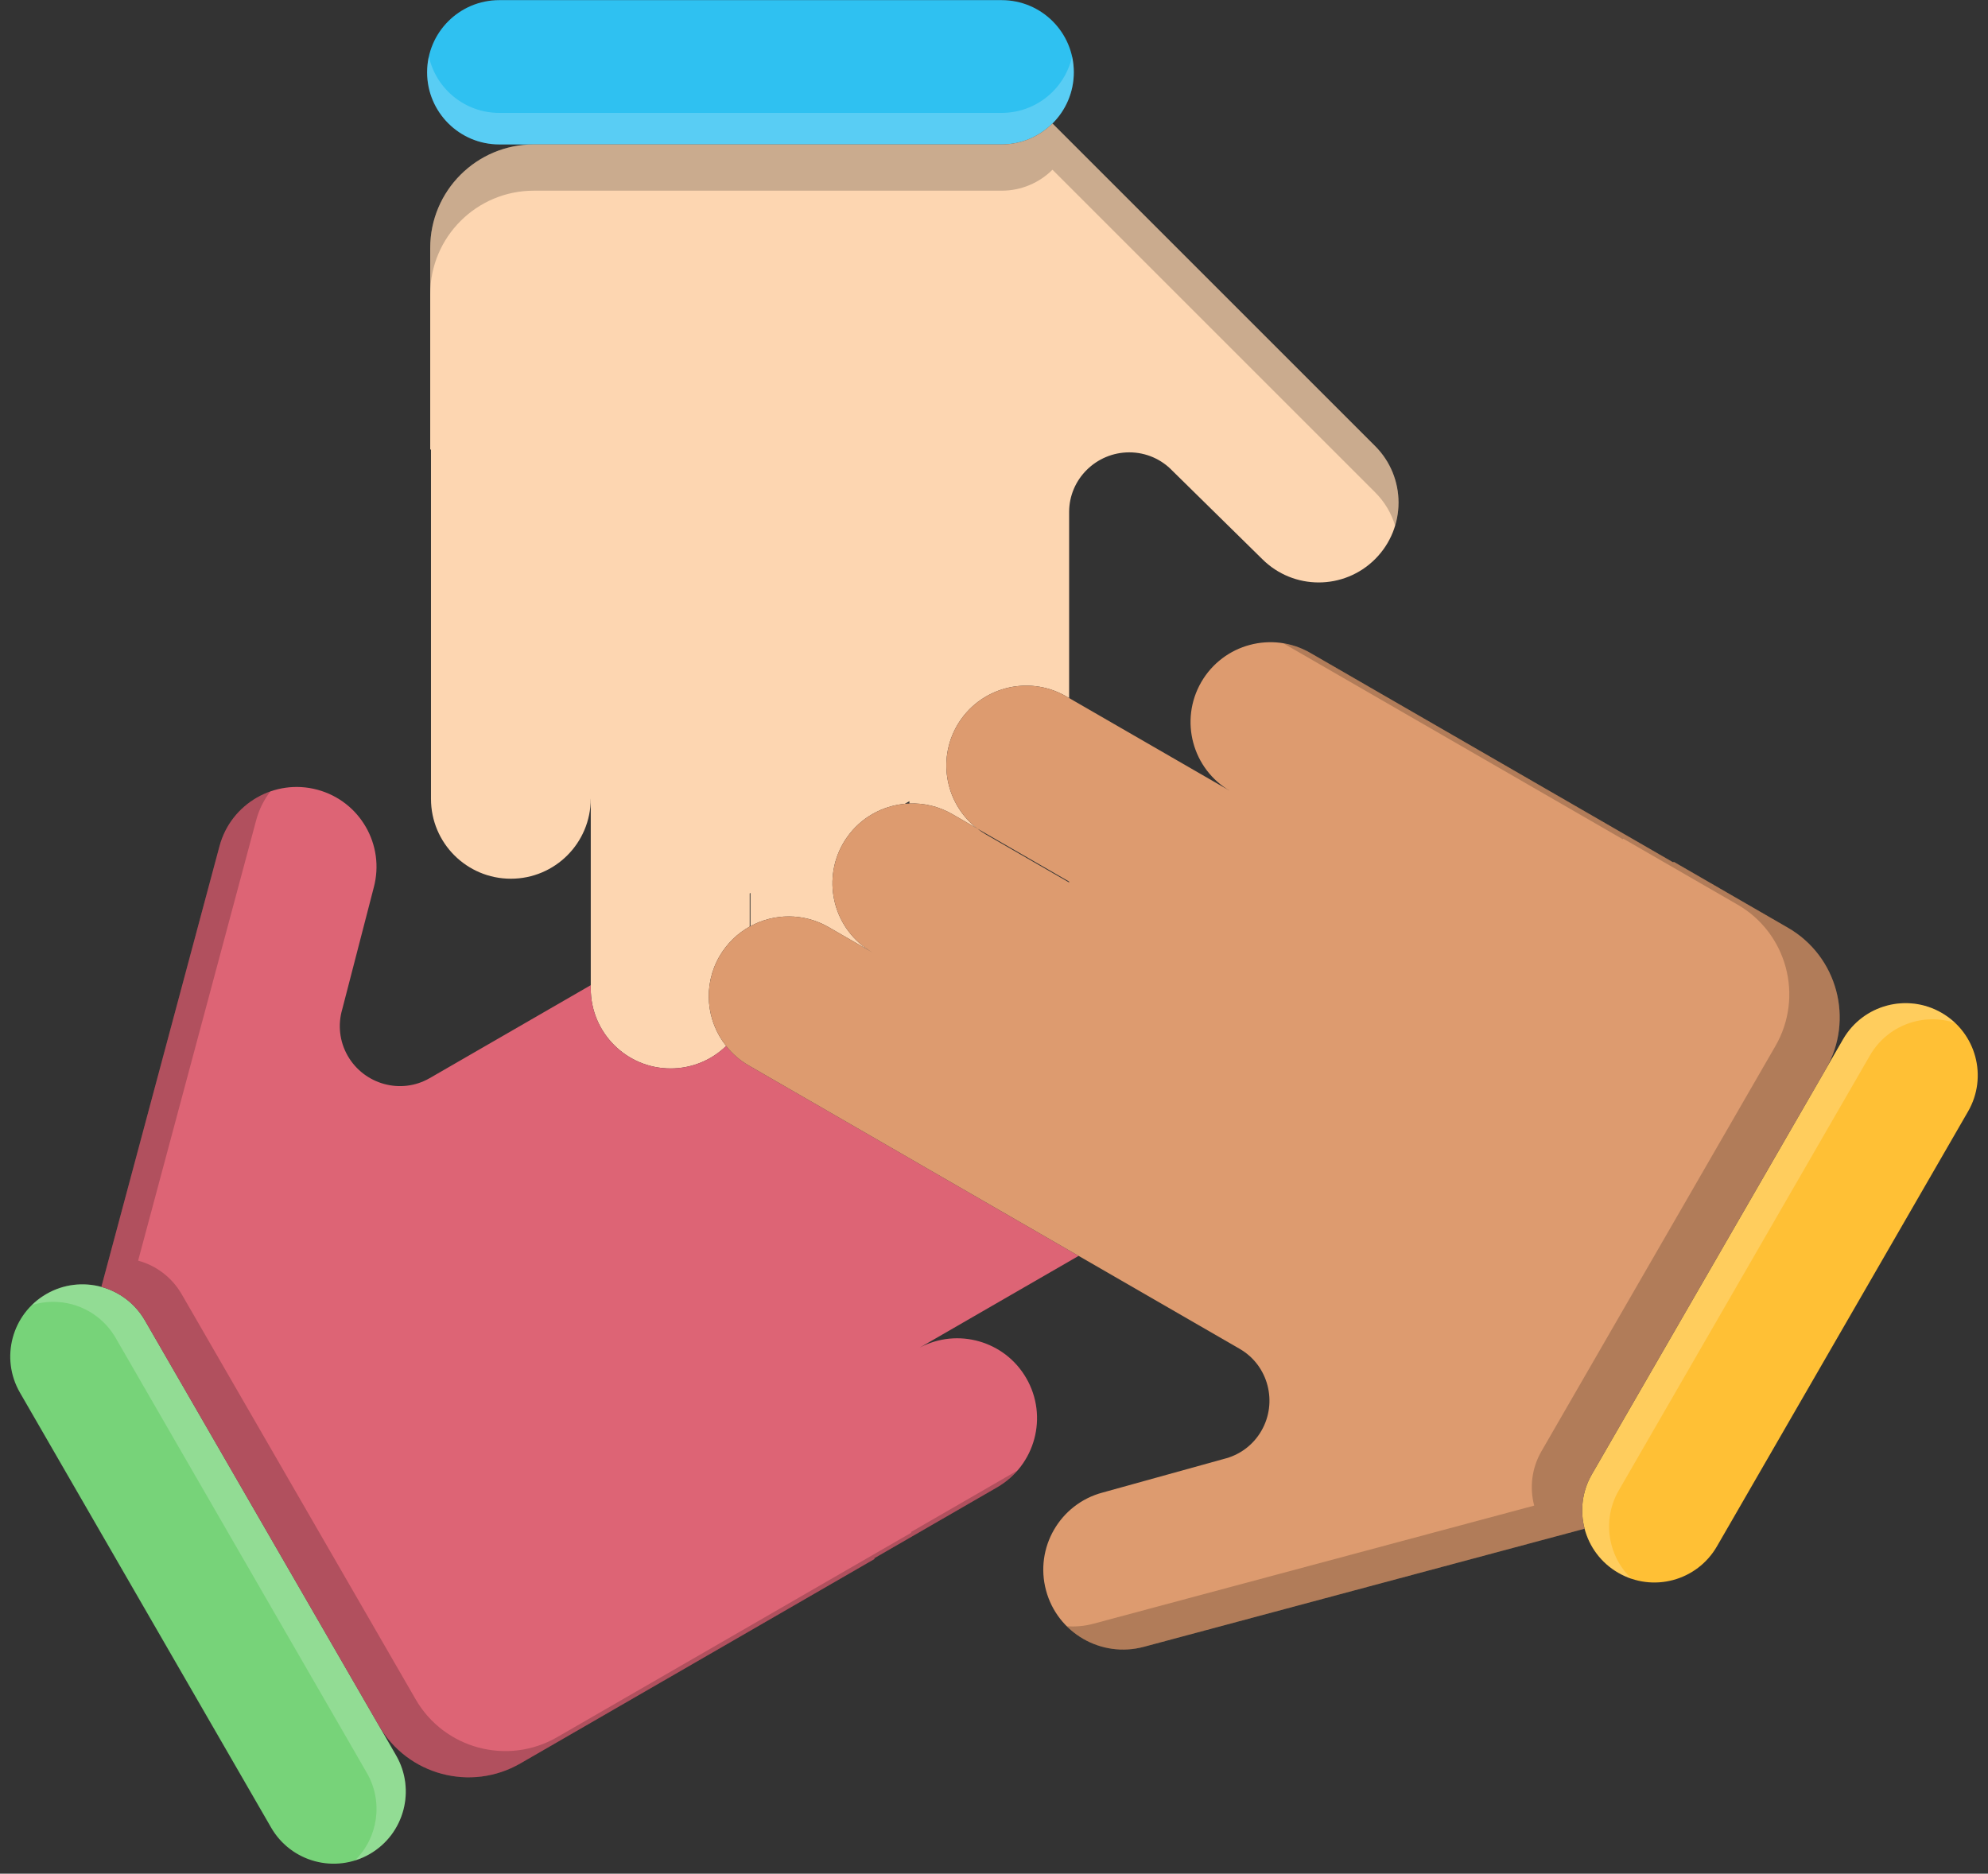 <?xml version="1.0" encoding="UTF-8"?><svg xmlns="http://www.w3.org/2000/svg" xmlns:xlink="http://www.w3.org/1999/xlink" height="435.5" preserveAspectRatio="xMidYMid meet" version="1.0" viewBox="25.0 39.4 462.0 435.5" width="462.0" zoomAndPan="magnify"><rect x="25.0" y="39.4" width="462.0" height="435.5" fill="#333333" stroke="none"/><g><g><g><g><g id="change1_1"><path d="M257.78,39.43c9.26,0,16.77,7.5,16.77,16.77c0,4.65-1.9,8.87-4.96,11.9c-3.04,3.01-7.2,4.87-11.81,4.87 H149.05h-8.02c-9.26,0-16.77-7.51-16.77-16.77s7.51-16.77,16.77-16.77H257.78z" fill="#2FC1F1"/></g><g id="change2_1"><path d="M274.55,56.2c0,4.65-1.9,8.87-4.96,11.9c-3.04,3.01-7.2,4.87-11.81,4.87H141.03 c-9.26,0-16.77-7.51-16.77-16.77c0-1.26,0.14-2.48,0.41-3.66c1.67,7.5,8.36,13.1,16.36,13.1h116.75c4.61,0,8.77-1.86,11.81-4.87 c2.23-2.21,3.85-5.05,4.56-8.23C274.41,53.72,274.55,54.94,274.55,56.2z" fill="#FFF" opacity=".2"/></g><g id="change3_1"><path d="M48.56,338.51c4.12,1.12,7.81,3.81,10.12,7.8l54.37,94.16l4,6.94c4.63,8.03,1.89,18.28-6.13,22.92 c-8.03,4.63-18.28,1.88-22.91-6.14L29.63,363.08c-4.63-8.02-1.88-18.28,6.14-22.91C39.8,337.84,44.4,337.38,48.56,338.51z" fill="#77D379"/></g><g id="change2_2"><path d="M110.92,470.33c-1.11,0.64-2.26,1.14-3.43,1.49c5.33-5.22,6.67-13.58,2.76-20.35l-4-6.94 l-54.37-94.16c-2.31-3.99-6-6.68-10.12-7.8c-3.02-0.82-6.27-0.8-9.36,0.17c0.99-0.98,2.11-1.84,3.37-2.57 c4.03-2.33,8.63-2.79,12.79-1.66c4.12,1.12,7.81,3.81,10.12,7.8l54.37,94.16l4,6.94C121.68,455.44,118.94,465.69,110.92,470.33z" fill="#FFF" opacity=".2"/></g><g id="change4_1"><path d="M393.25,394.72c-1.09-4.13-0.61-8.67,1.7-12.66l54.36-94.16l4.01-6.94c4.63-8.03,14.89-10.78,22.91-6.14 c8.02,4.63,10.77,14.88,6.14,22.91L424,398.83c-4.64,8.03-14.89,10.77-22.91,6.14C397.06,402.65,394.35,398.9,393.25,394.72z" fill="#FFC035"/></g><g id="change2_3"><path d="M479.36,277.16c-7.39-2.45-15.74,0.53-19.79,7.55l-4.01,6.94l-54.36,94.16 c-2.31,3.99-2.79,8.53-1.7,12.66c0.78,2.97,2.38,5.73,4.68,7.89c-1.06-0.35-2.09-0.81-3.09-1.39 c-4.03-2.32-6.74-6.07-7.84-10.25c-1.09-4.13-0.61-8.67,1.7-12.66l54.36-94.16l4.01-6.94c4.63-8.03,14.89-10.78,22.91-6.14 C477.38,275.49,478.43,276.27,479.36,277.16z" fill="#FFF" opacity=".2"/></g><g id="change5_1"><path d="M236.34,226.16v-0.54l-1.06,0.61c-5.25,0.49-10.22,3.2-13.41,7.74c-0.34,0.47-0.64,0.94-0.93,1.44 c-5.12,8.89-2.08,20.24,6.8,25.36l-10.18-5.88c-5.81-3.34-12.67-3.21-18.16-0.22v-7.72l-0.17,0.1v7.71 c-2.84,1.58-5.29,3.92-7.03,6.92c-3.92,6.81-3.06,15.04,1.55,20.83v0.01c-3.33,3.24-7.89,5.22-12.91,5.22 c-10.24,0-18.55-8.31-18.55-18.55v-0.81v-43.3h-0.01c0,10.25-8.3,18.56-18.56,18.56c-10.25,0-18.56-8.3-18.56-18.56v-81.19 h-0.18V127.7V97.03c0-13.29,10.78-24.06,24.07-24.06h108.73c4.61,0,8.77-1.86,11.81-4.87l74.99,74.99c7.24,7.25,7.24,19,0,26.25 c-7.25,7.25-19,7.25-26.25,0l-20.87-20.52c-2.52-2.64-6.08-4.28-10.02-4.28c-7.66,0-13.98,6.2-13.98,13.86v0.01v43.24l-0.69-0.4 c-8.88-5.12-20.23-2.08-25.36,6.79c-4.68,8.12-2.54,18.3,4.64,23.9l-5.75-3.32C243.16,226.82,239.71,226.02,236.34,226.16z" fill="#FDD6B1"/></g><g id="change6_1"><path d="M349.22,161.59c-0.85-2.84-2.4-5.51-4.64-7.75l-74.99-74.99c-3.04,3.01-7.2,4.87-11.81,4.87H149.05 c-13.29,0-24.07,10.77-24.07,24.06V97.03c0-13.29,10.78-24.06,24.07-24.06h108.73c4.61,0,8.77-1.86,11.81-4.87l74.99,74.99 C349.58,148.1,351.13,155.25,349.22,161.59z" fill="inherit" opacity=".2"/></g><g id="change7_1"><path d="M238.72,309.98l36.94,21.32v0.01l-36.95,21.33c8.79-4.69,19.79-1.6,24.8,7.1 c5.13,8.88,2.09,20.23-6.79,25.36l-28.56,16.49l0.09,0.15l-41.75,24.11l-14.03,8.1l-26.55,15.33 c-11.51,6.64-26.23,2.7-32.87-8.81l-54.37-94.16c-2.31-3.99-6-6.68-10.12-7.8l27.45-102.43c2.65-9.9,12.83-15.78,22.73-13.13 c9.9,2.65,15.78,12.83,13.12,22.73l-7.33,28.33c-1.03,3.51-0.67,7.42,1.3,10.83c3.83,6.63,12.35,9,18.99,5.17h0.01l37.46-21.63 v0.81c0,10.24,8.31,18.55,18.55,18.55c5.02,0,9.58-1.98,12.91-5.22c1.42,1.78,3.16,3.32,5.24,4.52l2.61,1.5l1.04,0.61 l13.42,7.74l22.48,12.98L238.72,309.98z" fill="#DD6475"/></g><g id="change6_2"><path d="M236.7,395.49l24.74-14.29c-1.3,1.51-2.89,2.84-4.72,3.9l-28.56,16.49l0.09,0.15l-41.75,24.11l-14.03,8.1 l-26.55,15.33c-11.51,6.64-26.23,2.7-32.87-8.81l-54.37-94.16c-2.31-3.99-6-6.68-10.12-7.8l27.45-102.43 c1.65-6.17,6.23-10.79,11.85-12.74c-1.5,1.91-2.64,4.15-3.31,6.64L57.1,332.41c4.12,1.12,7.81,3.81,10.12,7.8l54.37,94.16 c6.64,11.51,21.36,15.45,32.87,8.81l26.55-15.33l14.03-8.1l41.75-24.11L236.7,395.49z" fill="inherit" opacity=".2"/></g><g id="change8_1"><path d="M273.46,244.51v-0.2l-6.68-3.86l-14.68-8.47c0.66,0.52,1.36,0.99,2.11,1.42l12.56,7.25L273.46,244.51z M413.86,239.85l0.09-0.15l26.55,15.33c11.51,6.64,15.45,21.36,8.81,32.87l-54.36,94.16c-2.31,3.99-2.79,8.53-1.7,12.66 l-102.43,27.45c-9.9,2.66-20.08-3.22-22.73-13.12c-2.66-9.9,3.22-20.08,13.12-22.73l28.2-7.82c3.55-0.86,6.76-3.12,8.73-6.54 c3.83-6.63,1.61-15.2-5.02-19.03l-0.01-0.01l-37.45-21.62l-36.94-21.32l-0.18-0.11l-22.48-12.98l-13.42-7.74l-1.04-0.61 l-2.61-1.5c-2.08-1.2-3.82-2.74-5.24-4.52v-0.01c-4.61-5.79-5.47-14.02-1.55-20.83c1.74-3,4.19-5.34,7.03-6.92 c0.05-0.04,0.1-0.07,0.17-0.09c5.49-2.99,12.35-3.12,18.16,0.22l10.18,5.88c-8.88-5.12-11.92-16.47-6.8-25.36 c0.29-0.5,0.59-0.97,0.93-1.44c3.19-4.54,8.16-7.25,13.41-7.74c0.35-0.04,0.7-0.07,1.06-0.07c3.37-0.14,6.82,0.66,9.96,2.46 l5.75,3.32c-7.18-5.6-9.32-15.78-4.64-23.9c5.13-8.87,16.48-11.91,25.36-6.79l0.69,0.4l37.5,21.65 c-8.88-5.12-11.92-16.47-6.8-25.35c5.13-8.88,16.48-11.92,25.36-6.79L413.86,239.85z" fill="#DD9B6F"/></g><g id="change6_3"><path d="M440.5,255.03l-26.55-15.33l-0.09,0.15l-84.34-48.69c-2.01-1.16-4.14-1.9-6.3-2.25l78.93,45.57l0.09-0.15 l26.55,15.33c11.51,6.64,15.45,21.36,8.81,32.87l-54.36,94.16c-2.31,3.99-2.79,8.53-1.7,12.66L279.11,416.8 c-2.08,0.56-4.17,0.74-6.2,0.59c4.53,4.52,11.28,6.56,17.91,4.78l102.43-27.45c-1.09-4.13-0.61-8.67,1.7-12.66l54.36-94.16 C455.95,276.39,452.01,261.67,440.5,255.03z" fill="inherit" opacity=".2"/></g></g><g fill="none"><path d="M149.05,72.97h-8.02c-9.26,0-16.77-7.51-16.77-16.77s7.51-16.77,16.77-16.77h116.75 c9.26,0,16.77,7.5,16.77,16.77c0,4.65-1.9,8.87-4.96,11.9c-3.04,3.01-7.2,4.87-11.81,4.87H149.05z"/><path d="M124.98,192.1v-48.21V127.7V97.03c0-13.29,10.78-24.06,24.07-24.06"/><path d="M273.46 201.66L273.46 201.65 273.46 158.41"/><path d="M273.46 244.51L273.46 244.31"/><path d="M199.23 254.76L199.23 247.05 199.23 179.29"/><path d="M236.34 226.16L236.34 225.62 236.34 191.04 236.34 178.3"/><path d="M199.4 254.67L199.4 246.95 199.4 174.77"/><path d="M193.75,282.52c-3.33,3.24-7.89,5.22-12.91,5.22c-10.24,0-18.55-8.31-18.55-18.55v-0.81v-43.3v-50.31v-4.72"/><path d="M162.28,174.77v50.31c0,10.25-8.3,18.56-18.56,18.56c-10.25,0-18.56-8.3-18.56-18.56v-81.19v-17.93"/><path d="M269.59,68.1l74.99,74.99c7.24,7.25,7.24,19,0,26.25c-7.25,7.25-19,7.25-26.25,0l-20.87-20.52"/><path d="M297.46,148.82c-2.52-2.64-6.08-4.28-10.02-4.28c-7.66,0-13.98,6.2-13.98,13.86"/><path d="M113.05,440.47l4,6.94c4.63,8.03,1.89,18.28-6.13,22.92c-8.03,4.63-18.28,1.88-22.91-6.14L29.63,363.08 c-4.63-8.02-1.88-18.28,6.14-22.91c4.03-2.33,8.63-2.79,12.79-1.66c4.12,1.12,7.81,3.81,10.12,7.8L113.05,440.47z"/><path d="M228.25,401.74l-41.75,24.11l-14.03,8.1l-26.55,15.33c-11.51,6.64-26.23,2.7-32.87-8.81"/><path d="M236.34 225.62L235.28 226.23"/><path d="M266.77,240.65v-0.01c0.02-0.06,0.02-0.12,0.01-0.19"/><path d="M245.5 221.83L245.49 221.83"/><path d="M162.29 268.38L124.83 290.01"/><path d="M199.4 246.95L199.23 247.05"/><path d="M238.72 309.98L180.03 343.86"/><path d="M201.6 288.54L171.66 305.83 160.62 312.2"/><path d="M238.71 352.64L275.66 331.31"/><path d="M190.51 380.46L194.59 378.1"/><path d="M238.54 309.87L176.04 345.96"/><path d="M194.59,378.1l43.57-25.15c0.18-0.11,0.37-0.21,0.55-0.31c8.79-4.69,19.79-1.6,24.8,7.1 c5.13,8.88,2.09,20.23-6.79,25.36l-28.56,16.49l-57.28,33.07"/><path d="M48.56,338.52v-0.01l27.45-102.43c2.65-9.9,12.83-15.78,22.73-13.13c9.9,2.65,15.78,12.83,13.12,22.73 l-7.33,28.33"/><path d="M104.53,274.01c-1.03,3.51-0.67,7.42,1.3,10.83c3.83,6.63,12.35,9,18.99,5.17h0.01"/><path d="M449.31,287.9l4.01-6.94c4.63-8.03,14.89-10.78,22.91-6.14c8.02,4.63,10.77,14.88,6.14,22.91L424,398.83 c-4.64,8.03-14.89,10.77-22.91,6.14c-4.03-2.32-6.74-6.07-7.84-10.25c-1.09-4.13-0.61-8.67,1.7-12.66L449.31,287.9z"/><path d="M358.17,207.49l41.75,24.11l14.03,8.1l26.55,15.33c11.51,6.64,15.45,21.36,8.81,32.87"/><path d="M227.74,260.77l-10.18-5.88c-5.81-3.34-12.67-3.21-18.16-0.22c-0.07,0.02-0.12,0.05-0.17,0.09 c-2.84,1.58-5.29,3.92-7.03,6.92c-3.92,6.81-3.06,15.04,1.55,20.83v0.01c1.42,1.78,3.16,3.32,5.24,4.52l2.61,1.5l1.04,0.61 l13.42,7.74l22.48,12.98l0.18,0.11l36.94,21.32l37.45,21.62"/><path d="M252.1 231.98L266.78 240.45 273.46 244.31 332.15 278.19"/><path d="M314.44,310.83l-11.04-6.37l-29.94-17.29L273,286.9h-0.01l-34.27-19.78v-0.01l-2.38-1.37l-8.6-4.97 c-8.88-5.12-11.92-16.47-6.8-25.36c0.29-0.5,0.59-0.97,0.93-1.44c3.19-4.54,8.16-7.25,13.41-7.74c0.35-0.04,0.7-0.07,1.06-0.07 c3.37-0.14,6.82,0.66,9.96,2.46l5.75,3.32"/><path d="M354.53 248.46L358.61 250.82"/><path d="M335.97,280.6l-62.51-36.09l-6.69-3.86l-12.56-7.25c-0.75-0.43-1.45-0.9-2.11-1.42 c-0.02-0.01-0.03-0.02-0.05-0.04c-7.18-5.6-9.32-15.78-4.64-23.9c5.13-8.87,16.48-11.91,25.36-6.79l0.69,0.4l37.5,21.65"/><path d="M354.53,248.46l-43.57-25.16c-8.88-5.12-11.92-16.47-6.8-25.35c5.13-8.88,16.48-11.92,25.36-6.79 l84.34,48.69l1.5,0.87"/><path d="M393.26,394.72h-0.01l-102.43,27.45c-9.9,2.66-20.08-3.22-22.73-13.12c-2.66-9.9,3.22-20.08,13.12-22.73 l28.2-7.82"/><path d="M309.41,378.5c3.55-0.86,6.76-3.12,8.73-6.54c3.83-6.63,1.61-15.2-5.02-19.03"/></g></g></g></g></svg>